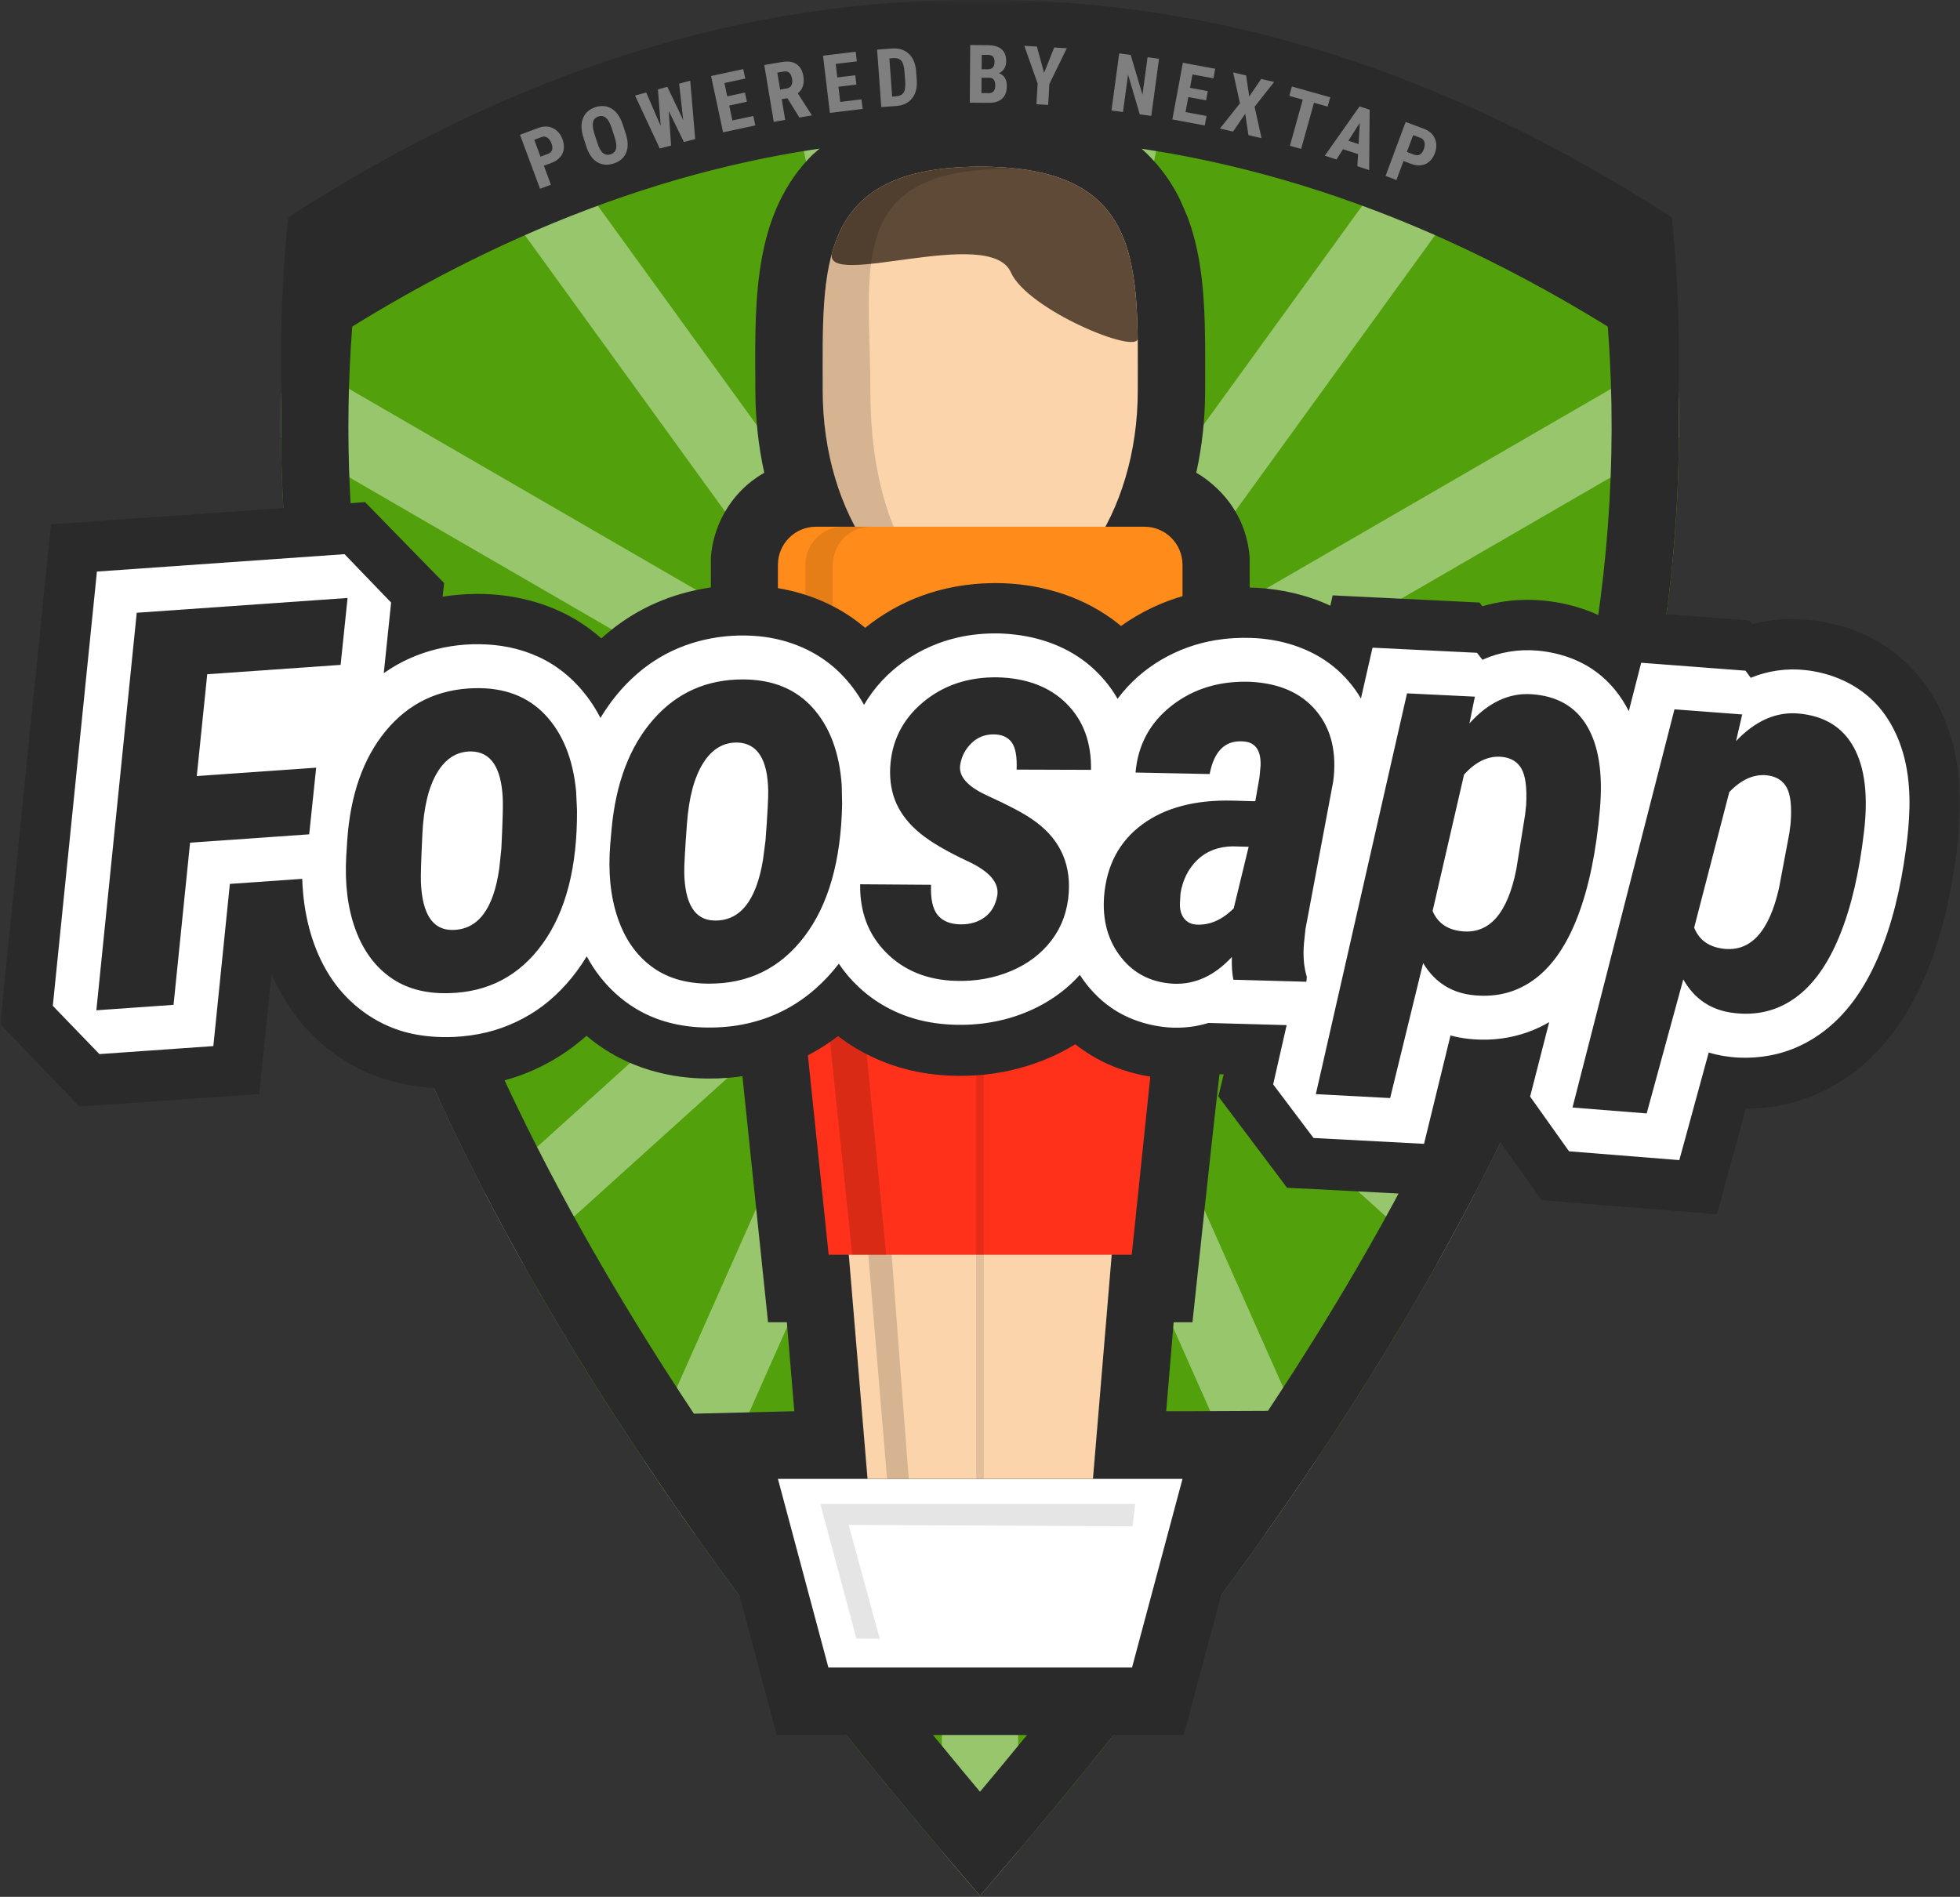 <?xml version="1.0" encoding="UTF-8"?>
<svg width="343px" height="332px" viewBox="0 0 343 332" version="1.1" xmlns="http://www.w3.org/2000/svg" xmlns:xlink="http://www.w3.org/1999/xlink">
    <rect x="0" y="0" width="343" height="332" fill="#333333" stroke="none"/>
    <!-- Generator: sketchtool 58 (101010) - https://sketch.com -->
    <title>0196D5C8-E3B4-4590-97C7-C80215E6C9BB</title>
    <desc>Created with sketchtool.</desc>
    <defs>
        <rect id="path-1" x="0" y="0" width="343" height="332"></rect>
        <path d="M142.381,0.894 C146.812,1.322 151.237,1.902 155.655,2.635 L135.426,98.114 L196.453,13.849 C200.675,15.475 204.891,17.244 209.101,19.157 L146.222,105.98 L244.321,49.159 C244.606,54.267 244.727,59.349 244.689,64.408 L152.895,117.577 L240.412,108.348 C239.553,112.957 238.571,117.548 237.469,122.12 L154.29,130.892 L227.538,154.767 C226.007,158.943 224.383,163.105 222.67,167.253 L150.165,143.616 L208.943,196.709 C206.844,200.761 204.666,204.802 202.413,208.832 L141.237,153.573 L181.123,243.443 C178.238,247.756 175.276,252.058 172.244,256.349 L129.045,159.01 L129.045,311.768 C126.839,314.377 124.614,316.983 122.37,319.586 C120.128,316.985 117.905,314.381 115.701,311.774 L115.701,159.01 L72.501,256.352 C69.468,252.061 66.506,247.759 63.621,243.446 L103.509,153.573 L42.331,208.833 C40.078,204.803 37.9,200.763 35.801,196.71 L94.579,143.616 L22.073,167.253 C20.36,163.105 18.737,158.943 17.206,154.767 L90.455,130.892 L7.274,122.12 C6.173,117.547 5.19,112.957 4.332,108.348 L91.85,117.577 L0.054,64.407 C0.017,59.348 0.137,54.266 0.422,49.158 L98.523,105.98 L35.643,19.156 C39.853,17.243 44.07,15.474 48.292,13.848 L109.319,98.114 L89.09,2.635 C93.508,1.901 97.933,1.321 102.365,0.894 L122.373,95.324 L142.381,0.894 L142.381,0.894 Z" id="path-3"></path>
    </defs>
    <g id="Page-1" stroke="none" stroke-width="1" fill="none" fill-rule="evenodd">
        <g id="web_logos" transform="translate(-1382, -250)">
            <g id="foosapp" transform="translate(1382, 250)">
                <g id="logo/154x149">
                    <g id="Logo-color">
                        <g id="Clipped">
                            <mask id="mask-2" fill="white">
                                <use xlink:href="#path-1"></use>
                            </mask>
                            <g id="Rectangle-path"></g>
                            <g id="logo" mask="url(#mask-2)">
                                <g transform="translate(-0.985, -1.441)" id="Group">
                                    <g transform="translate(49.671, 0.855)">
                                        <g transform="translate(0.442, 12.811)">
                                            <path d="M122.37,0.006 C163.323,-0.29 203.681,12.331 243.444,38.051 C253.815,139.585 198.56,231.176 122.37,319.586 C46.182,231.176 -9.07,139.585 1.299,38.051 C41.061,12.331 81.422,-0.29 122.37,0.006 Z" id="Shape" fill="#52A00B"></path>
                                            <g id="Clipped">
                                                <mask id="mask-4" fill="white">
                                                    <use xlink:href="#path-3"></use>
                                                </mask>
                                                <use id="Shape" fill-opacity="0.4" fill="#FFFFFF" xlink:href="#path-3"></use>
                                            </g>
                                        </g>
                                        <g transform="translate(0.468, 0.585)" fill="#2A2A2A" fill-rule="nonzero" id="Shape">
                                            <path d="M80.297,279.413 C70.192,265.704 60.587,251.629 51.695,237.093 C44.889,225.968 38.519,214.577 32.721,202.926 C24.919,187.231 18.143,170.957 12.857,154.393 C6.022,132.947 1.644,110.726 0.395,88.334 C0.035,81.819 -0.065,75.287 0.1,68.773 C-0.159,58.629 0.218,48.396 1.273,38.051 C41.036,12.331 81.393,-0.29 122.346,0.006 C163.294,-0.29 203.657,12.331 243.42,38.051 C244.475,48.414 244.852,58.67 244.593,68.832 C244.964,84.06 243.903,99.175 241.505,114.125 C238.647,131.93 233.904,149.445 227.74,166.364 C222.472,180.835 216.126,194.992 209.073,208.636 C201.395,223.485 192.803,237.909 183.588,251.919 C177.489,261.188 171.119,270.28 164.537,279.218 L157.996,303.667 L145.746,303.667 C138.91,312.221 131.916,320.645 124.792,328.962 C123.979,329.914 123.166,330.865 122.346,331.811 C114.368,322.554 106.56,313.196 98.947,303.667 L86.785,303.667 L80.297,279.413 Z M130.578,303.667 L114.115,303.667 C115.841,305.777 117.568,307.876 119.306,309.963 C120.237,311.08 121.162,312.191 122.099,313.309 L122.311,313.563 L122.346,313.604 C122.5,313.415 122.653,313.232 122.812,313.048 C125.416,309.939 128.009,306.812 130.578,303.667 Z M94.434,25.986 C89.13,26.767 83.857,27.772 78.63,29.007 C61.813,32.968 45.396,39.293 29.91,47.279 C24.012,50.324 18.231,53.61 12.581,57.098 L12.486,57.157 C11.043,75.955 11.944,94.954 15.044,113.611 C17.907,130.842 22.592,147.713 28.708,164.177 C36.192,184.322 45.697,203.594 56.574,222.268 C61.553,230.809 66.804,239.186 72.278,247.432 L89.849,247.001 L88.547,231.43 L85.253,231.43 L80.604,186.787 C80.58,186.764 80.557,186.74 80.539,186.722 L80.48,186.657 C80.374,186.551 80.233,186.403 80.197,186.368 L80.091,186.25 C79.967,186.114 79.844,185.978 79.72,185.836 L79.673,185.783 C78.83,184.789 78.082,183.714 77.457,182.567 L77.469,182.59 L77.451,182.561 L77.381,182.425 C75.961,179.759 75.206,176.756 75.2,173.717 L75.2,156.787 L75.248,97.62 C75.248,97.591 75.248,97.555 75.253,97.526 C75.636,92.342 78.27,87.37 82.454,84.166 C82.749,83.941 83.049,83.723 83.356,83.516 L83.391,83.492 C83.78,83.232 84.181,82.984 84.593,82.753 C83.562,78.095 83.055,73.307 83.037,68.572 C83.02,61.626 82.837,54.633 83.762,47.734 C84.063,45.506 84.493,43.271 85.088,41.125 C85.118,41.019 85.147,40.936 85.176,40.824 C85.188,40.771 85.176,40.824 85.176,40.818 C85.182,40.8 85.188,40.788 85.188,40.771 C85.188,40.771 85.265,40.517 85.341,40.268 C85.341,40.268 85.412,40.038 85.483,39.801 L85.518,39.701 C85.512,39.707 85.548,39.606 85.542,39.618 C85.542,39.63 85.577,39.518 85.607,39.423 C85.612,39.399 85.612,39.399 85.618,39.382 C85.63,39.352 85.642,39.322 85.648,39.293 C85.66,39.257 85.677,39.204 85.677,39.204 C85.666,39.246 85.695,39.163 85.701,39.139 C85.724,39.074 85.76,38.974 85.76,38.974 C85.772,38.932 85.789,38.879 85.789,38.885 C85.783,38.897 85.766,38.956 85.795,38.855 C85.801,38.85 85.848,38.708 85.884,38.607 C85.884,38.607 85.954,38.406 86.019,38.235 C86.019,38.229 86.019,38.241 86.019,38.241 C86.037,38.182 86.06,38.128 86.078,38.069 C86.084,38.057 86.09,38.046 86.096,38.034 C86.131,37.933 86.107,37.998 86.107,37.992 C86.196,37.762 86.284,37.531 86.379,37.301 C86.396,37.253 86.39,37.259 86.39,37.271 L86.384,37.277 C86.379,37.301 86.384,37.283 86.39,37.271 C86.402,37.236 86.414,37.2 86.432,37.165 C86.432,37.165 86.432,37.165 86.432,37.165 L86.426,37.183 C86.426,37.183 86.432,37.171 86.432,37.165 C86.526,36.934 86.614,36.721 86.703,36.503 L86.714,36.485 C86.626,36.692 86.567,36.84 86.614,36.727 C86.65,36.645 86.679,36.562 86.714,36.485 C86.72,36.479 86.703,36.509 86.714,36.485 C86.726,36.467 86.732,36.45 86.738,36.432 C86.809,36.278 86.873,36.118 86.944,35.971 L86.95,35.953 L86.897,36.065 C86.897,36.065 86.968,35.912 87.021,35.793 C87.05,35.734 87.056,35.722 87.068,35.699 C87.086,35.657 87.103,35.616 87.121,35.575 C87.162,35.492 87.162,35.492 87.174,35.462 L87.368,35.043 L87.386,35.013 C87.333,35.131 87.274,35.25 87.221,35.368 C87.209,35.391 87.286,35.226 87.339,35.125 C87.404,34.989 87.38,35.037 87.38,35.037 C87.433,34.93 87.486,34.824 87.539,34.717 C87.557,34.676 87.581,34.635 87.598,34.593 C87.628,34.546 87.645,34.505 87.634,34.528 C87.634,34.528 87.751,34.31 87.84,34.138 C87.84,34.132 87.84,34.138 87.84,34.138 C87.846,34.12 87.852,34.109 87.863,34.091 C88.034,33.772 88.211,33.452 88.394,33.139 L88.406,33.115 L88.252,33.376 L88.264,33.358 C88.341,33.228 88.417,33.092 88.494,32.962 C88.535,32.891 88.582,32.814 88.582,32.814 C88.6,32.779 88.624,32.743 88.641,32.714 C88.647,32.708 88.647,32.702 88.653,32.696 L88.677,32.66 C88.677,32.649 88.682,32.637 88.682,32.649 L88.677,32.66 L88.671,32.66 C88.765,32.507 88.859,32.353 88.954,32.205 C88.954,32.205 89.148,31.892 89.319,31.632 C89.319,31.632 88.93,32.217 88.93,32.217 C89.066,32.022 89.195,31.827 89.325,31.626 C89.325,31.626 89.295,31.673 89.348,31.596 C89.419,31.484 89.49,31.378 89.56,31.271 C89.566,31.265 89.519,31.33 89.59,31.236 L89.56,31.271 C89.596,31.224 89.637,31.165 89.667,31.117 C89.714,31.052 89.784,30.952 89.784,30.952 C89.82,30.899 89.832,30.881 89.832,30.881 C89.849,30.863 89.861,30.84 89.879,30.822 C89.885,30.816 90.008,30.633 90.12,30.485 C90.15,30.438 90.185,30.396 90.22,30.349 C90.22,30.349 90.15,30.444 90.238,30.325 L90.22,30.349 L90.25,30.302 L90.763,29.616 L90.786,29.586 C90.633,29.793 90.48,30 90.327,30.201 C90.303,30.237 90.48,30 90.58,29.87 C90.586,29.87 90.668,29.758 90.615,29.829 C90.609,29.835 90.662,29.764 90.662,29.77 C90.645,29.787 90.704,29.711 90.704,29.711 C90.721,29.693 90.733,29.675 90.751,29.657 L90.792,29.604 C90.816,29.569 90.816,29.569 90.845,29.533 L91.016,29.326 C91.087,29.238 91.181,29.119 91.287,28.995 C91.287,28.995 91.47,28.777 91.47,28.777 L91.493,28.753 L91.481,28.765 L91.505,28.741 L91.493,28.753 C91.523,28.717 91.552,28.688 91.576,28.652 C91.582,28.647 91.57,28.664 91.57,28.658 C91.635,28.581 91.699,28.511 91.699,28.511 C91.699,28.511 91.817,28.375 91.817,28.375 L91.711,28.499 L91.747,28.457 L91.747,28.457 L91.77,28.428 L91.788,28.41 L91.794,28.404 C91.794,28.404 91.8,28.398 91.8,28.398 L91.794,28.404 L91.788,28.41 L91.788,28.416 L91.77,28.428 L91.764,28.434 L91.747,28.457 L91.723,28.481 L91.788,28.416 L91.788,28.416 L91.788,28.416 L91.788,28.416 L91.764,28.44 L91.788,28.41 L91.794,28.404 L91.788,28.41 L91.788,28.41 C91.788,28.41 91.788,28.41 91.788,28.41 L91.8,28.398 L91.8,28.398 L91.823,28.369 C91.823,28.369 91.8,28.398 91.8,28.398 L91.823,28.375 C91.835,28.363 91.841,28.351 91.853,28.339 L91.841,28.351 L91.823,28.375 L91.8,28.398 L91.806,28.392 L91.841,28.351 C91.912,28.274 91.976,28.203 92.041,28.126 C92.041,28.126 92.177,27.984 92.177,27.984 C92.177,27.984 92.265,27.884 92.265,27.884 L92.242,27.908 C92.265,27.884 92.289,27.86 92.289,27.86 L92.336,27.813 C92.389,27.754 92.377,27.772 92.407,27.736 C92.436,27.707 92.46,27.677 92.489,27.647 C92.566,27.565 92.513,27.624 92.519,27.618 C92.577,27.559 92.636,27.5 92.689,27.441 L92.725,27.405 L94.434,25.986 Z M150.625,26.04 C150.866,26.252 150.966,26.341 151.037,26.412 C151.367,26.725 151.397,26.755 151.426,26.779 C151.703,27.05 151.809,27.151 151.809,27.151 L151.408,26.749 C151.644,26.985 151.868,27.21 152.086,27.435 C152.357,27.718 152.493,27.866 152.481,27.848 C152.664,28.044 152.758,28.15 152.858,28.262 C153.09,28.522 153.217,28.666 153.241,28.694 C153.547,29.054 153.6,29.119 153.648,29.179 C154.078,29.711 154.178,29.841 154.272,29.965 C154.361,30.077 154.526,30.302 154.614,30.414 C154.92,30.84 154.991,30.94 154.991,30.94 C155.28,31.366 155.368,31.49 155.368,31.49 C155.521,31.703 155.751,32.081 155.987,32.459 C156.113,32.668 156.227,32.857 156.329,33.027 C156.623,33.553 156.623,33.553 156.647,33.588 C156.953,34.156 156.93,34.115 156.936,34.12 C157.142,34.516 157.213,34.652 157.271,34.777 C157.484,35.202 158.644,37.921 158.644,37.921 C158.874,38.536 158.892,38.601 158.874,38.536 C159.016,38.956 159.104,39.204 159.151,39.352 C159.346,39.961 159.375,40.05 159.405,40.144 C159.57,40.682 159.593,40.783 159.593,40.783 C159.764,41.391 159.746,41.326 159.77,41.421 C159.911,41.941 159.929,42.012 159.947,42.083 C160.07,42.586 160.112,42.751 160.147,42.917 C160.212,43.206 160.294,43.555 160.294,43.555 C160.412,44.128 160.477,44.436 160.518,44.643 C160.642,45.328 160.636,45.305 160.66,45.423 C160.754,45.967 160.772,46.079 160.772,46.079 C160.854,46.588 160.878,46.753 160.895,46.871 C160.943,47.19 160.99,47.51 161.031,47.829 C161.102,48.385 161.131,48.627 161.161,48.869 C161.214,49.36 161.225,49.449 161.231,49.537 C161.237,49.585 161.278,49.939 161.302,50.211 C161.314,50.312 161.349,50.72 161.379,51.057 C161.426,51.665 161.432,51.742 161.438,51.819 C161.561,53.451 161.626,54.905 161.673,56.359 C161.691,57.027 161.697,57.181 161.691,57.11 C161.785,60.999 161.75,64.771 161.744,68.572 C161.726,73.366 161.214,78.113 160.194,82.741 C160.607,82.99 160.842,83.138 161.078,83.285 C164.749,85.75 78.27,87.37 82.454,84.166 C82.749,83.941 83.049,83.723 83.356,83.516 C83.78,83.232 84.181,82.984 84.593,82.753 C83.562,78.095 83.055,73.307 83.037,68.572 C83.02,61.626 82.837,54.633 83.762,47.734 C84.063,45.506 84.493,43.271 85.088,41.125 C85.188,40.771 85.265,40.517 85.341,40.268 C85.512,39.707 85.548,39.606 85.542,39.618 C85.724,39.074 85.76,38.974 85.76,38.974 C85.884,38.607 85.954,38.406 86.019,38.235 C86.196,37.762 86.284,37.531 86.379,37.301 C86.52,36.94 86.614,36.727 86.703,36.503 C86.897,36.065 86.968,35.912 87.021,35.793 C87.115,35.592 87.231,35.342 87.368,35.043 C87.634,34.528 87.751,34.31 87.84,34.138 C88.034,33.772 88.211,33.452 88.394,33.139 C88.765,32.507 88.859,32.353 88.954,32.205 C88.954,32.205 89.148,31.892 89.319,31.632 C89.319,31.632 88.93,32.217 88.93,32.217 C89.066,32.022 89.195,31.827 89.325,31.626 C89.619,31.188 89.708,31.058 89.708,31.064 C89.885,30.816 90.008,30.633 90.12,30.485 C90.187,30.394 90.401,30.105 90.763,29.616 C90.633,29.793 90.48,30 90.327,30.201 C90.645,29.787 90.704,29.711 90.704,29.711 C91.087,29.238 91.181,29.119 91.287,28.995 C91.635,28.581 91.699,28.511 91.699,28.511 C92.041,28.126 92.177,27.984 92.177,27.984 C92.577,27.559 92.636,27.5 92.689,27.441 C92.978,27.151 93.019,27.104 93.067,27.062 C93.249,26.879 97.592,23.111 97.698,23.111 C101.027,23.025 150.495,25.921 150.495,25.921 C150.831,26.217 150.949,26.329 151.037,26.412 C151.367,26.719 151.397,26.749 151.426,26.779 C151.703,27.05 151.809,27.151 151.809,27.151 L151.408,26.749 C151.644,26.985 151.868,27.21 152.086,27.435 C152.357,27.718 152.493,27.866 152.481,27.848 C152.664,28.044 152.758,28.15 152.858,28.262 C153.212,28.664 153.229,28.676 153.241,28.694 C153.547,29.054 153.6,29.119 153.648,29.179 C154.066,29.699 154.172,29.835 154.272,29.965 C154.361,30.077 154.526,30.302 154.614,30.414 C154.92,30.84 154.991,30.94 154.991,30.94 C155.28,31.366 155.368,31.49 155.368,31.49 C155.521,31.703 155.751,32.081 155.987,32.459 C156.113,32.668 156.227,32.857 156.329,33.027 C156.623,33.553 156.623,33.553 156.647,33.588 C156.953,34.156 156.93,34.115 156.936,34.12 C157.142,34.516 157.213,34.652 157.271,34.777 C157.484,35.202 158.644,37.921 158.644,37.921 C158.874,38.536 158.892,38.601 158.874,38.536 C159.016,38.956 159.104,39.204 159.151,39.352 C159.346,39.961 159.375,40.05 159.405,40.144 C159.57,40.682 159.593,40.783 159.593,40.783 C159.764,41.391 159.746,41.326 159.77,41.421 C159.911,41.941 159.929,42.012 159.947,42.083 C160.07,42.591 160.112,42.751 160.147,42.917 C160.224,43.236 160.265,43.425 160.294,43.573 C160.412,44.128 160.477,44.436 160.518,44.643 C160.642,45.328 160.636,45.305 160.66,45.423 C160.754,45.967 160.772,46.079 160.772,46.079 C160.86,46.629 160.884,46.771 160.895,46.871 C160.943,47.19 160.99,47.51 161.031,47.829 C161.108,48.42 161.131,48.645 161.161,48.869 C161.214,49.36 161.225,49.449 161.231,49.537 C161.255,49.721 161.278,49.992 161.302,50.211 C161.314,50.312 161.349,50.72 161.379,51.057 C161.426,51.665 161.432,51.742 161.438,51.819 C161.561,53.451 161.626,54.905 161.673,56.359 C161.691,57.027 161.697,57.181 161.691,57.11 C161.785,60.999 161.75,64.771 161.744,68.572 C161.726,73.366 161.214,78.113 160.194,82.741 C160.501,82.931 160.571,82.972 160.636,83.013 C160.907,83.179 160.984,83.226 161.06,83.273 C164.749,85.75 167.312,89.108 168.609,92.939 C169.115,94.44 169.422,96.012 169.534,97.579 L169.581,156.787 L169.581,173.717 C169.575,177.105 168.644,180.474 166.841,183.406 C166.263,184.317 165.857,184.872 165.427,185.404 C165.256,185.605 165.073,185.824 164.896,186.025 C164.761,186.179 164.619,186.326 164.478,186.474 C164.352,186.608 162.702,201.594 159.528,231.43 L156.234,231.43 L154.932,247.001 L157.796,247.001 L172.739,246.936 C178.16,238.754 183.369,230.425 188.349,221.871 C194.324,211.592 199.88,201.117 204.883,190.506 C214.123,170.892 221.618,150.468 226.509,129.364 C231.57,107.516 233.768,84.958 232.554,62.471 C232.454,60.698 232.342,58.93 232.207,57.157 C223.197,51.589 213.657,46.434 204.052,42.077 C187.535,34.587 170.046,29.09 152.192,26.276 C151.668,26.199 151.149,26.116 150.625,26.04 Z M80.204,186.379 L80.414,186.579 L80.191,186.356 L80.204,186.379 Z M161.673,56.392 L161.673,56.392 L161.673,56.347 L161.673,56.392 Z M161.243,49.682 L161.243,49.638 C161.265,49.705 161.265,49.772 161.265,49.839 L161.243,49.682 Z M161.094,48.322 L161.072,48.143 C161.072,48.123 161.117,48.401 161.094,48.361 L161.094,48.322 Z M160.907,46.969 L160.929,47.036 C160.929,47.014 160.907,46.924 160.907,46.969 Z M160.854,46.61 L160.854,46.588 C160.854,46.588 160.854,46.632 160.854,46.632 L160.854,46.61 Z M160.775,46.077 C160.797,46.151 160.819,46.225 160.864,46.29 C160.819,46.197 160.753,46.022 160.775,46.077 Z M160.794,46.236 C160.794,46.236 160.816,46.303 160.816,46.303 L160.772,46.079 C160.772,46.124 160.794,46.191 160.794,46.236 Z M160.542,44.785 L160.542,44.785 L160.564,44.852 L160.542,44.785 Z M160.328,43.642 L160.306,43.626 C160.328,43.69 160.351,43.77 160.373,43.849 L160.328,43.642 Z M160.241,43.324 L160.241,43.324 C160.308,43.401 160.375,43.478 160.442,43.555 L160.241,43.324 Z M160.051,42.467 L160.029,42.423 C160.029,42.4 160.051,42.49 160.051,42.49 L160.051,42.467 Z M159.964,42.16 C159.987,42.205 159.987,42.227 159.987,42.249 L159.964,42.16 Z M159.552,40.617 C159.641,40.729 159.766,40.859 159.766,40.859 L159.659,40.741 C159.605,40.688 159.516,40.587 159.552,40.617 Z M85.99,38.312 L85.978,38.347 L86.202,37.72 L86.219,37.691 C86.143,37.898 86.066,38.105 85.99,38.312 Z M157.06,34.351 L157.082,34.418 C157.082,34.395 156.993,34.239 157.06,34.351 Z M155.975,32.442 C155.952,32.406 155.94,32.377 155.934,32.371 C155.893,32.312 155.857,32.252 155.798,32.152 C155.787,32.14 155.834,32.211 155.834,32.211 L155.869,32.27 C155.869,32.27 155.798,32.158 155.751,32.081 C155.751,32.081 155.627,31.892 155.627,31.892 C155.745,32.075 155.863,32.258 155.975,32.442 Z M89.667,31.265 L89.667,31.288 C89.711,31.198 89.756,31.131 89.822,31.064 L89.667,31.265 Z M90.057,30.624 C90.057,30.624 89.968,30.758 90.079,30.602 C90.079,30.58 90.079,30.624 90.057,30.624 Z M91.751,28.546 C91.684,28.61 91.561,28.731 91.589,28.699 C91.618,28.667 91.646,28.643 91.675,28.618 L91.808,28.481 C91.789,28.505 91.77,28.521 91.751,28.546 Z M91.838,28.409 L91.816,28.431 L91.794,28.453 C91.794,28.453 91.794,28.453 91.794,28.453 L91.816,28.431 L91.861,28.386 L91.838,28.409 Z M92.225,28.083 C92.225,28.083 92.136,28.172 92.136,28.172 C92.447,27.815 92.269,28.038 92.225,28.083 Z M152.557,27.931 C152.557,27.931 152.691,28.065 152.557,27.931 C152.557,27.931 152.557,27.931 152.557,27.931 Z M92.725,27.405 C92.725,27.405 93.226,26.909 93.22,26.909 L93.208,26.92 C93.167,26.962 93.125,26.997 93.067,27.062 L93.149,26.979 C93.149,26.979 93.043,27.08 93.043,27.08 L93.067,27.062 C93.019,27.104 92.978,27.151 92.931,27.192 C92.931,27.192 92.831,27.299 92.831,27.299 C92.831,27.299 92.902,27.222 92.902,27.222 C92.902,27.222 92.849,27.275 92.795,27.328 L92.819,27.311 L92.772,27.358 L92.725,27.405 Z M93.208,26.928 L93.23,26.928 C93.23,26.905 93.208,26.928 93.208,26.928 Z M150.853,26.262 L150.831,26.217 L150.853,26.262 L150.853,26.262 Z"></path>
                                        </g>
                                        <g id="Powerd_by_Nextap" transform="translate(42.304, 8.446)" fill="#FFFFFF" fill-opacity="0.4" fill-rule="nonzero">
                                            <path d="M4.187,21.151 L5.421,24.473 L3.518,25.182 L0.011,15.73 L3.22,14.53 C4.152,14.187 5.003,14.199 5.772,14.572 C6.542,14.944 7.099,15.594 7.442,16.516 C7.786,17.444 7.783,18.278 7.435,19.023 C7.086,19.762 6.426,20.311 5.456,20.678 L4.187,21.151 Z M154.622,20.323 L153.384,23.645 L151.483,22.93 L155.001,13.484 L158.209,14.684 C159.141,15.039 159.776,15.606 160.114,16.392 C160.452,17.178 160.449,18.036 160.104,18.964 C159.759,19.886 159.213,20.518 158.466,20.849 C157.719,21.18 156.86,21.163 155.889,20.796 L154.622,20.323 Z M146.672,19.111 L144.037,18.254 L142.891,20.057 L140.848,19.389 L146.932,10.765 L148.7,11.338 L148.614,21.913 L146.551,21.24 L146.672,19.111 Z M18.527,15.576 C18.942,16.865 18.96,17.965 18.583,18.875 C18.206,19.779 17.478,20.412 16.401,20.761 C15.328,21.11 14.371,21.027 13.53,20.524 C12.69,20.016 12.06,19.129 11.642,17.864 L11.113,16.221 C10.688,14.903 10.661,13.773 11.031,12.839 C11.402,11.9 12.128,11.255 13.21,10.901 C14.275,10.558 15.23,10.652 16.078,11.178 C16.926,11.705 17.566,12.627 17.998,13.939 L18.527,15.576 Z M3.597,19.561 L4.904,19.07 C5.267,18.934 5.503,18.709 5.613,18.402 C5.723,18.089 5.694,17.705 5.525,17.249 C5.35,16.776 5.109,16.44 4.803,16.239 C4.497,16.032 4.172,15.99 3.83,16.114 L2.503,16.611 L3.597,19.561 Z M155.213,18.733 L156.52,19.224 C156.883,19.36 157.207,19.342 157.494,19.182 C157.781,19.017 158.009,18.709 158.178,18.254 C158.354,17.781 158.392,17.368 158.293,17.013 C158.195,16.658 157.976,16.416 157.637,16.286 L156.31,15.789 L155.213,18.733 Z M16.07,14.601 C15.791,13.732 15.461,13.129 15.08,12.786 C14.698,12.443 14.249,12.355 13.733,12.526 C13.22,12.692 12.906,13.017 12.792,13.502 C12.678,13.992 12.75,14.648 13.009,15.482 L13.559,17.19 C13.83,18.03 14.154,18.609 14.532,18.922 C14.909,19.242 15.359,19.312 15.88,19.147 C16.384,18.981 16.696,18.668 16.816,18.195 C16.936,17.728 16.866,17.084 16.607,16.268 L16.07,14.601 Z M141.349,10.794 L138.955,10.126 L136.709,18.207 L134.747,17.657 L136.992,9.576 L134.638,8.92 L135.092,7.283 L141.804,9.163 L141.349,10.794 Z M28.572,13.159 L27.86,6.786 L29.801,6.266 L30.671,16.475 L28.702,17.001 L26.038,11.569 L26.448,17.61 L24.473,18.136 L20.141,8.861 L22.096,8.335 L24.64,14.205 L24.151,7.785 L25.799,7.342 L28.572,13.159 Z M144.978,16.776 L146.766,17.356 L146.975,13.649 L144.978,16.776 Z M127.624,9.027 L129.72,5.959 L131.987,6.485 L128.563,10.824 L129.776,16.321 L127.482,15.789 L126.929,12.041 L124.798,15.169 L122.503,14.637 L126,10.227 L124.815,4.818 L127.083,5.344 L127.624,9.027 Z M39.716,9.949 L36.623,10.611 L37.181,13.224 L40.84,12.443 L41.193,14.093 L35.548,15.305 L33.445,5.444 L39.076,4.233 L39.43,5.894 L35.784,6.674 L36.281,9.009 L39.373,8.341 L39.716,9.949 Z M120.072,9.701 L116.962,9.121 L116.475,11.752 L120.155,12.438 L119.847,14.099 L114.171,13.04 L116.01,3.121 L121.672,4.179 L121.362,5.846 L117.696,5.167 L117.262,7.507 L120.371,8.087 L120.072,9.701 Z M46.807,9.328 L45.812,9.494 L46.419,13.129 L44.417,13.466 L42.756,3.517 L45.95,2.979 C46.954,2.814 47.772,2.944 48.407,3.375 C49.041,3.801 49.438,4.499 49.599,5.456 C49.819,6.78 49.494,7.785 48.625,8.471 L51.041,12.254 L51.057,12.349 L48.904,12.709 L46.807,9.328 Z M110.482,12.426 L108.471,12.154 L106.418,5.196 L105.529,11.752 L103.518,11.474 L104.872,1.484 L106.884,1.756 L108.943,8.719 L109.833,2.158 L111.838,2.43 L110.482,12.426 Z M58.876,6.946 L55.736,7.324 L56.054,9.978 L59.77,9.529 L59.972,11.208 L54.241,11.9 L53.038,1.886 L58.756,1.194 L58.958,2.879 L55.256,3.328 L55.54,5.693 L58.68,5.314 L58.876,6.946 Z M63.234,10.883 L62.504,0.822 L65.155,0.627 C66.326,0.544 67.287,0.845 68.036,1.543 C68.786,2.24 69.215,3.234 69.323,4.534 L69.442,6.166 C69.538,7.484 69.265,8.548 68.624,9.352 C67.983,10.156 67.052,10.605 65.831,10.694 L63.234,10.883 Z M91.728,4.895 L93.494,0.455 L95.7,0.585 L92.648,6.845 L92.441,10.499 L90.387,10.38 L90.593,6.733 L88.261,0.16 L90.467,0.284 L91.728,4.895 Z M78.72,10.108 L78.797,0.024 L81.904,0.047 C82.953,0.053 83.749,0.296 84.291,0.768 C84.833,1.241 85.1,1.933 85.093,2.837 C85.09,3.346 84.974,3.789 84.745,4.156 C84.517,4.522 84.207,4.794 83.814,4.96 C84.264,5.096 84.61,5.356 84.851,5.746 C85.092,6.142 85.21,6.621 85.205,7.194 C85.198,8.175 84.924,8.908 84.384,9.405 C83.844,9.902 83.066,10.144 82.048,10.138 L78.72,10.108 Z M64.652,2.365 L65.137,9.05 L65.743,9.003 C66.418,8.956 66.88,8.743 67.129,8.365 C67.379,7.986 67.479,7.36 67.429,6.485 L67.302,4.735 C67.234,3.795 67.056,3.151 66.767,2.802 C66.478,2.447 66.019,2.288 65.389,2.311 L64.652,2.365 Z M80.783,5.74 L80.763,8.436 L82.061,8.447 C82.425,8.447 82.702,8.335 82.892,8.11 C83.083,7.886 83.179,7.567 83.182,7.153 C83.189,6.248 82.866,5.781 82.213,5.752 L80.783,5.74 Z M45.533,7.821 L46.67,7.632 C47.07,7.561 47.347,7.377 47.503,7.076 C47.658,6.78 47.698,6.408 47.624,5.959 C47.457,4.96 46.986,4.528 46.209,4.658 L45.038,4.853 L45.533,7.821 Z M80.795,4.256 L81.851,4.268 C82.647,4.274 83.049,3.86 83.055,3.033 C83.059,2.577 82.969,2.252 82.786,2.051 C82.604,1.85 82.305,1.75 81.891,1.744 L80.814,1.738 L80.795,4.256 Z" id="Shape"></path>
                                        </g>
                                        <g id="Player" transform="translate(85.896, 27.398)">
                                            <g id="Group" transform="translate(36.956, 248.537) scale(-1, 1) rotate(-180) translate(-36.956, -248.537) translate(1.553, 232.027)" fill="#FFFFFF">
                                                <polygon id="Shape" points="70.805 33.02 0 33.02 8.834 0 61.971 0"></polygon>
                                            </g>
                                            <g id="Group" transform="translate(36.589, 248.366) scale(-1, 1) rotate(-180) translate(-36.589, -248.366) translate(8.984, 236.423)" fill="#000000" fill-opacity="0.102">
                                                <polygon id="Shape" points="6.305 0.33 10.397 0.285 4.939 20.22 54.625 19.974 55.076 23.887 0 23.887"></polygon>
                                            </g>
                                            <g id="Legs" transform="translate(36.962, 192.805) scale(-1, 1) rotate(-180) translate(-36.962, -192.805) translate(10.678, 153.586)" fill="#FCD4AC">
                                                <polygon id="Shape" points="52.567 78.438 0 78.438 6.558 0 46.008 0"></polygon>
                                            </g>
                                            <g id="Peg-Shadow" transform="translate(19.415, 192.805) scale(-1, 1) rotate(-180) translate(-19.415, -192.805) translate(14.095, 153.586)" fill="#000000" fill-opacity="0.149">
                                                <polygon id="Shape" points="4.365 78.438 0 78.438 6.558 0 10.357 0"></polygon>
                                            </g>
                                            <g id="Pants" transform="translate(36.953, 173.194) scale(-1, 1) rotate(-180) translate(-36.953, -173.194) translate(6.347, 153.584)" fill="#FF311A">
                                                <polygon id="Shape" points="61.213 39.219 0 39.219 4.088 0 57.125 0"></polygon>
                                            </g>
                                            <g id="Shadow_pants" transform="translate(15.573, 173.194) scale(-1, 1) rotate(-180) translate(-15.573, -173.194) translate(10.472, 153.584)" fill="#000000" fill-opacity="0.149">
                                                <polygon id="Shape" points="10.027 0 6.216 39.219 0 39.219 4.088 0"></polygon>
                                            </g>
                                            <g id="Middle_leg_shadow" transform="translate(36.249, 153.304)" fill="#000000" fill-opacity="0.102">
                                                <polygon id="Rectangle-path" points="0 0.273 1.34 0.273 1.34 78.711 0 78.711"></polygon>
                                            </g>
                                            <g id="Head" transform="translate(9.009, 2.361)" fill="#FCD4AC">
                                                <path d="M27.951,0 C56.866,0 55.519,17.575 55.519,39.219 C55.519,60.863 43.164,78.438 27.951,78.438 C12.737,78.438 0.383,60.863 0.383,39.219 C0.383,17.575 -0.961,0 27.951,0 Z" id="Shape"></path>
                                            </g>
                                            <g id="Hair" transform="translate(10.922, 2.361)" fill="#5E4A36">
                                                <path d="M26.037,0 C50.735,0 53.356,12.823 53.594,30.054 C53.636,32.995 34.308,25.065 31.395,18.486 C27.706,10.151 -1.768,21.7 0.119,15.035 C2.71,5.885 9.308,0 26.037,0 Z" id="Shape"></path>
                                            </g>
                                            <g id="Head-shaddow" transform="translate(9.212, 2.026)" fill="#000000" fill-opacity="0.149">
                                                <path d="M28.732,78.742 C28.406,78.757 28.077,78.768 27.748,78.768 C12.531,78.768 0.18,61.195 0.18,39.547 C0.18,17.9 -1.167,0.33 27.748,0.33 C30.35,0.33 32.704,0.472 34.84,0.745 C34.155,0.722 33.447,0.714 32.723,0.714 C3.808,0.714 8.531,18.199 8.531,39.847 C8.531,59.563 15.405,75.989 28.732,78.742 Z" id="Shape"></path>
                                            </g>
                                            <g id="Chest" transform="translate(1.553, 65.377)" fill="#FF8C1A">
                                                <path d="M70.805,6.682 C70.805,2.991 67.821,0 64.146,0 L6.659,0 C2.984,0 0,2.991 0,6.682 L0,81.517 C0,85.207 2.984,88.199 6.659,88.199 L64.146,88.199 C67.821,88.199 70.805,85.207 70.805,81.517 L70.805,6.682 Z" id="Shape"></path>
                                            </g>
                                            <g id="Shadow_chest" transform="translate(6.353, 65.379)" fill="#000000" fill-opacity="0.102">
                                                <path d="M6.659,0 L64.146,0 C64.146,0 11.455,0 11.455,0 C7.781,0 4.796,2.995 4.796,6.681 L4.796,81.518 C4.796,85.204 7.781,88.198 11.455,88.198 L6.659,88.198 C2.985,88.198 0,85.204 0,81.518 L0,6.681 C0,2.995 2.985,0 6.659,0 Z" id="Shape"></path>
                                            </g>
                                        </g>
                                    </g>
                                    <g transform="translate(0.83, 88.553)">
                                        <g transform="translate(0.114, 0.748)" fill="#2A2A2A" fill-rule="nonzero" id="Shape">
                                            <path d="M47.557,82.57 L45.413,103.615 L18.056,105.536 L13.916,105.778 L0.039,91.343 L0.491,87.347 L8.964,3.913 L59.715,0.349 L63.916,0.012 L77.761,14.193 L77.498,16.576 C79.382,16.28 81.283,16.12 83.175,16.091 C83.38,16.091 83.584,16.091 83.788,16.091 C89.755,16.114 95.782,17.563 100.936,20.678 C102.477,21.612 103.926,22.682 105.276,23.87 C107.238,22.103 109.379,20.548 111.682,19.242 C117.193,16.132 123.514,14.583 129.898,14.566 C129.961,14.566 130.024,14.566 130.086,14.566 C136.48,14.577 142.908,16.209 148.284,19.673 C149.39,20.388 150.445,21.175 151.448,22.026 C154.411,19.632 157.769,17.728 161.327,16.422 C165.259,14.974 169.448,14.264 173.623,14.199 C173.786,14.199 173.949,14.193 174.113,14.193 C174.179,14.193 174.245,14.193 174.312,14.193 C181.506,14.205 188.795,16.233 194.635,20.471 C195.175,20.861 195.701,21.275 196.214,21.701 C199.654,19.253 203.536,17.409 207.606,16.304 C210.978,15.381 214.478,14.962 217.966,14.968 C218.538,14.968 219.112,14.979 219.682,15.003 C219.736,15.003 219.912,15.015 219.991,15.021 C224.428,15.275 228.833,16.28 232.849,18.154 L233.261,16.345 C241.823,16.765 250.384,17.178 258.946,17.598 L259.452,18.254 C260.063,18.071 260.683,17.911 261.307,17.776 L261.349,17.764 C263.268,17.35 265.21,17.131 267.173,17.125 L267.218,17.125 C271.719,17.125 276.2,18.083 280.222,20.01 L280.532,18.798 C289.079,19.448 297.626,20.093 306.174,20.743 L306.663,21.411 C307.149,21.281 307.638,21.169 308.129,21.068 C308.129,21.068 308.395,21.009 308.595,20.974 C311.097,20.501 313.638,20.371 316.176,20.595 C316.176,20.595 316.374,20.613 316.52,20.625 C321.225,21.08 325.891,22.576 329.862,25.171 C333.316,27.435 336.223,30.497 338.357,34.061 C340.541,37.715 341.905,41.835 342.556,46.05 C343.357,51.228 343.067,56.531 342.382,61.691 C341.377,69.27 339.686,76.765 336.61,83.735 C333.889,89.9 329.953,95.617 324.639,99.695 C323.086,100.889 321.425,101.942 319.681,102.828 L319.603,102.87 C319.244,103.047 318.884,103.224 318.52,103.39 L318.438,103.425 C317.162,104.005 315.847,104.501 314.504,104.897 L314.419,104.921 C312.081,105.607 309.691,106.015 307.25,106.139 C306.687,106.168 306.124,106.18 305.563,106.18 L300.514,124.671 L273.919,122.543 L269.82,122.17 L259.491,107.711 L256.089,121.638 L229.447,120.232 L225.288,120.042 L213.256,104.046 L214.187,100.186 L212.585,100.145 L212.529,100.156 L212.441,100.18 C211.966,100.292 211.486,100.393 211.009,100.482 L210.922,100.493 C209.09,100.819 207.239,100.966 205.422,100.937 C205.128,100.931 205.092,100.931 204.987,100.925 C202.552,100.836 200.118,100.458 197.768,99.784 C196.422,99.4 195.103,98.921 193.827,98.342 C193.731,98.294 193.72,98.288 193.613,98.241 C191.713,97.36 189.894,96.231 188.212,94.919 C187.41,95.41 186.59,95.877 185.753,96.302 C184.188,97.1 182.574,97.774 180.915,98.342 C180.915,98.342 180.794,98.383 180.794,98.383 C180.678,98.424 180.55,98.466 180.55,98.466 C180.268,98.56 179.985,98.649 179.701,98.738 C179.701,98.738 179.602,98.767 179.602,98.767 C178.877,98.986 178.143,99.187 177.411,99.358 C177.411,99.358 177.012,99.453 176.695,99.524 C176.548,99.559 176.401,99.589 176.254,99.619 C176.254,99.619 175.939,99.684 175.939,99.684 C175.157,99.837 174.37,99.967 173.581,100.074 L173.518,100.086 C173.184,100.127 172.849,100.168 172.514,100.204 L172.258,100.233 C171.953,100.263 171.646,100.292 171.341,100.316 C171.341,100.316 171.025,100.34 170.742,100.357 C170.33,100.381 169.917,100.405 169.504,100.417 C169.504,100.417 168.863,100.434 168.308,100.44 C165.716,100.452 163.11,100.227 160.582,99.731 C155.564,98.744 150.773,96.61 146.694,93.483 C145.614,94.31 144.488,95.079 143.321,95.782 C143.321,95.782 142.979,95.983 142.979,95.983 C142.52,96.249 142.058,96.509 141.59,96.757 C141.59,96.757 141.237,96.941 141.237,96.941 C140.64,97.242 140.036,97.532 139.421,97.804 C139.421,97.804 139.322,97.845 139.322,97.845 C138.916,98.022 138.508,98.194 138.098,98.359 L138.059,98.371 C137.929,98.424 137.799,98.472 137.668,98.525 C137.668,98.525 137.364,98.637 137.088,98.738 C136.612,98.909 136.131,99.069 135.648,99.222 L135.608,99.234 C135.475,99.276 135.341,99.317 135.208,99.353 C135.208,99.353 134.897,99.447 134.618,99.524 C133.701,99.784 132.773,100.003 131.83,100.186 L131.79,100.198 C131.163,100.316 130.533,100.422 129.901,100.517 L129.516,100.57 C128.851,100.653 128.185,100.73 127.518,100.783 L127.454,100.789 C126.875,100.83 126.294,100.866 125.714,100.889 C125.714,100.889 125.524,100.895 125.37,100.895 C124.872,100.913 124.375,100.913 123.876,100.913 L123.808,100.913 C122.328,100.901 120.849,100.813 119.38,100.623 L119.312,100.618 C115.548,100.133 111.813,99.033 108.439,97.289 C106.379,96.225 104.45,94.931 102.673,93.429 C102.377,93.689 102.077,93.95 101.771,94.204 L101.736,94.233 C101.437,94.482 101.134,94.73 100.826,94.966 C100.826,94.966 100.602,95.144 100.389,95.303 L100.353,95.333 C97.539,97.455 94.405,99.152 91.159,100.334 C91.04,100.375 90.909,100.422 90.909,100.422 C90.751,100.482 90.535,100.553 90.535,100.553 C89.902,100.771 89.263,100.972 88.618,101.155 L88.515,101.185 C88.246,101.256 87.977,101.327 87.706,101.398 C87.706,101.398 87.324,101.492 87.324,101.492 C86.998,101.569 86.671,101.646 86.343,101.717 L86.279,101.735 C85.922,101.806 85.564,101.877 85.206,101.942 C85.206,101.942 84.984,101.983 84.756,102.024 C84.756,102.024 84.526,102.06 84.347,102.089 C84.011,102.143 83.673,102.196 83.334,102.237 L83.294,102.243 C83.158,102.261 83.021,102.279 82.884,102.296 C82.884,102.296 82.693,102.32 82.538,102.338 C82.208,102.373 81.878,102.409 81.548,102.432 C81.548,102.432 81.318,102.456 81.138,102.468 C80.098,102.545 79.059,102.586 78.01,102.586 L77.922,102.592 C75.787,102.586 73.644,102.415 71.522,102.036 C68.132,101.433 64.845,100.316 61.808,98.643 C60.339,97.839 58.938,96.911 57.626,95.877 L57.583,95.847 C57.386,95.693 57.19,95.534 56.997,95.374 L56.938,95.327 C56.832,95.238 56.726,95.15 56.621,95.055 L56.565,95.008 C56.46,94.919 56.355,94.83 56.251,94.736 L56.194,94.688 C56.03,94.541 55.866,94.393 55.705,94.245 L55.65,94.198 C54.393,93.027 53.231,91.768 52.175,90.426 L52.126,90.361 C50.267,87.973 48.751,85.348 47.557,82.57 Z"></path>
                                        </g>
                                        <g transform="translate(9.365, 9.852)" fill="#FFFFFF" fill-rule="nonzero" id="Shape">
                                            <path d="M59.235,8.495 L57.949,20.861 C63.576,16.853 70.599,15.275 77.266,15.931 C80.835,16.28 84.343,17.379 87.385,19.271 C90.938,21.488 93.792,24.751 95.756,28.475 C95.806,28.57 95.872,28.694 95.872,28.694 C98.264,24.704 101.457,21.198 105.345,18.674 C110.679,15.198 117.252,13.791 123.63,14.4 C128.824,14.903 133.855,16.983 137.654,20.684 C139.376,22.363 140.82,24.29 141.996,26.406 C145.552,20.282 151.824,16.043 158.626,14.566 C160.857,14.075 163.147,13.868 165.44,13.904 C165.481,13.904 165.523,13.904 165.564,13.904 C165.588,13.904 165.721,13.909 165.762,13.909 C165.965,13.915 166.169,13.921 166.372,13.933 C171.646,14.199 176.881,15.801 181.026,19.123 C183.176,20.844 185.006,22.972 186.367,25.348 C186.367,25.348 186.409,25.295 186.409,25.295 L186.456,25.23 C190.547,19.756 196.844,16.162 203.578,15.068 C205.611,14.737 207.675,14.619 209.735,14.69 C214.9,14.855 220.129,16.428 224.184,19.732 C226.084,21.281 227.708,23.179 228.956,25.289 L230.979,16.398 L249.265,17.291 L250.212,18.514 C253.182,17.178 256.497,16.629 259.791,16.907 C263.504,17.226 267.165,18.432 270.147,20.643 C272.547,22.422 274.463,24.798 275.829,27.512 L277.999,19.035 L296.255,20.424 L297.169,21.671 C300.156,20.43 303.464,19.963 306.711,20.317 C311.437,20.832 316.033,22.853 319.275,26.418 C321.943,29.356 323.593,33.145 324.364,37.07 C325.315,41.912 324.977,46.93 324.31,51.807 C323.424,58.274 322.001,64.706 319.396,70.712 C317.134,75.92 313.977,80.773 309.103,84.16 C308.379,84.663 307.629,85.124 306.848,85.538 L306.791,85.573 C306.399,85.78 306.001,85.975 305.598,86.158 L305.539,86.188 C305.258,86.312 304.974,86.436 304.689,86.554 L304.628,86.578 C303.376,87.075 302.077,87.465 300.758,87.725 C300.692,87.737 300.682,87.737 300.612,87.754 C297.018,88.44 293.276,88.286 289.813,87.258 L284.671,106.086 L265.37,104.543 L258.56,94.966 L261.898,81.932 C261.365,82.245 260.815,82.541 260.257,82.812 L260.199,82.836 C257.441,84.154 254.4,84.876 251.377,84.988 C251.377,84.988 251.107,84.994 250.904,85 C248.772,85.035 246.679,84.822 244.627,84.273 L239.995,103.236 L220.66,102.214 L213.593,92.832 L215.953,82.458 L202.28,82.079 C202.28,82.079 202.158,82.115 202.158,82.115 C201.503,82.31 200.842,82.47 200.168,82.594 C200.168,82.594 199.893,82.647 199.686,82.677 C198.573,82.854 197.445,82.925 196.323,82.907 C196.123,82.907 196.111,82.907 196.051,82.901 C196.028,82.901 195.902,82.895 195.859,82.895 C192.018,82.706 188.245,81.5 185.204,79.378 C183.032,77.865 181.184,75.873 179.757,73.662 C176.81,76.978 172.836,79.455 168.571,80.868 C168.571,80.868 168.18,80.998 167.843,81.104 C167.843,81.104 167.353,81.252 166.952,81.358 C166.77,81.406 166.587,81.453 166.405,81.5 C165.022,81.843 163.629,82.091 162.219,82.239 C162.185,82.239 162.152,82.245 162.118,82.245 C161.397,82.316 160.677,82.369 159.958,82.393 C159.958,82.393 159.749,82.399 159.591,82.399 C156.947,82.458 154.289,82.221 151.702,81.571 C147.692,80.56 144.041,78.592 141.036,75.766 C139.738,74.548 138.577,73.189 137.582,71.705 C135.113,74.933 132.022,77.705 128.419,79.638 C127.408,80.182 126.361,80.661 125.29,81.069 L125.243,81.086 C123.26,81.825 121.191,82.334 119.101,82.617 C116.662,82.931 114.163,82.972 111.832,82.73 C109.676,82.511 107.553,82.038 105.521,81.264 C100.361,79.301 96.121,75.358 93.487,70.452 L93.468,70.416 C93.414,70.511 93.359,70.6 93.303,70.688 C91.316,73.916 88.758,76.842 85.736,79.124 C82.87,81.264 79.488,82.86 76.037,83.705 C76.037,83.705 75.865,83.746 75.73,83.776 C73.995,84.178 72.225,84.42 70.441,84.515 C70.407,84.515 70.372,84.515 70.338,84.521 C67.435,84.651 64.484,84.438 61.618,83.652 C56.4,82.21 51.915,78.816 48.986,74.584 C45.913,70.138 44.337,64.759 43.84,59.427 C43.76,58.57 43.707,57.713 43.678,56.856 L31.017,57.742 L28.125,86.129 L8.188,87.53 L0.032,79.082 L7.752,3.074 L51.081,0.03 C53.799,2.855 56.517,5.675 59.235,8.495 Z"></path>
                                        </g>
                                        <g transform="translate(16.966, 17.536)" fill="#2A2A2A" fill-rule="nonzero" id="Shape">
                                            <path d="M286.668,72.657 C282.696,72.213 279.729,70.251 277.765,66.769 L271.357,90.231 L258.378,89.197 L276.22,19.502 L288.075,20.4 L286.995,25.064 C290.403,21.476 294.08,19.868 298.026,20.246 C302.473,20.666 305.661,22.629 307.591,26.14 C309.521,29.651 310.128,34.511 309.414,40.718 C308.581,48.03 307.146,54.172 305.109,59.155 C303.073,64.133 300.491,67.75 297.362,69.997 C294.233,72.249 290.668,73.136 286.668,72.657 Z M241.294,69.559 C237.312,69.222 234.293,67.337 232.236,63.914 L226.463,87.542 L213.46,86.856 L229.418,16.706 L241.292,17.285 L240.338,21.973 C243.649,18.29 247.281,16.587 251.235,16.859 C255.692,17.155 258.932,19.035 260.956,22.487 C262.979,25.945 263.718,30.786 263.171,37.011 C262.535,44.341 261.267,50.525 259.365,55.555 C257.464,60.592 254.98,64.274 251.912,66.609 C248.846,68.944 245.306,69.926 241.294,69.559 Z M37.299,41.38 L16.451,42.846 L13.559,71.226 L0.052,72.178 L7.118,2.601 L44.014,0.012 L42.797,11.722 L19.455,13.36 L17.624,31.183 L38.519,29.716 L37.299,41.38 Z M66.296,15.801 C71.453,15.683 75.557,17.238 78.607,20.477 C81.656,23.711 83.456,28.156 84.007,33.819 L84.165,37.171 C84.224,47.09 82.221,54.869 78.158,60.509 C74.096,66.148 68.588,69.045 61.636,69.181 C57.579,69.281 54.181,68.347 51.443,66.373 C48.706,64.404 46.675,61.585 45.354,57.92 C44.031,54.255 43.507,50.004 43.783,45.157 L43.945,42.591 C44.477,34.511 46.738,28.061 50.73,23.244 C54.722,18.426 59.91,15.943 66.296,15.801 Z M199.031,66.828 C198.81,65.746 198.72,64.422 198.764,62.844 C195.78,66.077 192.433,67.638 188.723,67.537 C184.795,67.366 181.684,65.829 179.388,62.921 C177.093,60.018 176.097,56.454 176.403,52.233 C176.835,46.818 179.058,42.627 183.073,39.659 C187.088,36.692 192.412,35.303 199.046,35.486 L202.865,35.592 L203.593,31.449 L203.793,29.32 C203.869,26.578 202.806,25.177 200.606,25.112 C197.559,24.934 195.65,26.838 194.879,30.828 L181.908,30.562 C182.325,25.709 184.447,21.801 188.273,18.828 C192.099,15.86 196.698,14.477 202.073,14.69 C207.131,14.956 210.962,16.664 213.565,19.815 C216.168,22.966 217.149,27.056 216.507,32.087 L211.64,57.991 L211.382,60.497 C211.196,62.702 211.362,64.647 211.882,66.332 L211.811,67.183 L199.031,66.828 Z M113.246,14.27 C118.405,14.282 122.468,15.949 125.434,19.259 C128.399,22.576 130.084,27.062 130.489,32.737 L130.561,36.095 C130.366,46.008 128.165,53.734 123.958,59.267 C119.751,64.806 114.172,67.555 107.219,67.514 C103.16,67.508 99.788,66.485 97.102,64.44 C94.415,62.401 92.458,59.533 91.23,55.833 C90.002,52.138 89.588,47.87 89.988,43.035 L90.216,40.475 C90.955,32.406 93.381,26.022 97.495,21.311 C101.609,16.593 106.859,14.252 113.246,14.27 Z M157.723,52.05 C158.044,49.839 156.337,47.864 152.6,46.115 C148.863,44.371 146.061,42.727 144.194,41.19 C142.328,39.654 140.965,37.951 140.106,36.089 C139.247,34.227 138.868,32.111 138.97,29.746 C139.205,25.106 141.112,21.287 144.691,18.284 C148.271,15.281 152.639,13.821 157.797,13.904 C162.892,14.045 166.904,15.576 169.836,18.509 C172.768,21.435 174.194,25.295 174.116,30.095 L161.095,30.053 C161.196,27.813 160.911,26.223 160.238,25.289 C159.564,24.361 158.504,23.888 157.057,23.888 C155.548,23.882 154.264,24.39 153.208,25.413 C152.151,26.436 151.494,27.671 151.238,29.119 C150.854,31.171 152.445,33.003 156.009,34.623 C159.574,36.249 162.141,37.596 163.71,38.672 C168.386,41.811 170.558,46.091 170.227,51.518 C170.028,54.704 169.036,57.488 167.252,59.865 C165.467,62.241 163.087,64.056 160.111,65.309 C157.135,66.562 153.917,67.136 150.458,67.029 C145.489,66.887 141.437,65.25 138.302,62.117 C135.166,58.978 133.638,54.982 133.716,50.123 L146.123,50.211 C146.021,52.67 146.409,54.444 147.286,55.514 C148.163,56.59 149.53,57.133 151.385,57.139 C153.021,57.145 154.414,56.714 155.564,55.851 C156.715,54.988 157.435,53.717 157.723,52.05 Z M296.539,39.547 C296.774,36.591 296.555,34.487 295.882,33.228 C295.209,31.969 294.06,31.248 292.435,31.052 C290.119,30.804 287.912,31.785 285.812,33.99 L279.668,57.713 C280.509,59.835 282.178,61.059 284.677,61.39 C289.484,62.028 292.762,58.505 294.508,50.826 L296.307,41.285 L296.539,39.547 Z M250.27,36.189 C250.425,33.228 250.149,31.129 249.442,29.894 C248.736,28.652 247.567,27.961 245.937,27.813 C243.617,27.624 241.437,28.664 239.397,30.928 L233.894,54.804 C234.792,56.909 236.493,58.085 238.999,58.345 C243.823,58.854 247.004,55.248 248.542,47.522 L250.084,37.933 L250.27,36.189 Z M56.852,49.892 C57.11,55.342 58.908,58.085 62.247,58.115 C66.783,58.15 69.556,54.544 70.568,47.297 L70.926,43.868 C71.152,39.305 71.234,36.385 71.173,35.09 C70.917,29.669 69.072,26.926 65.637,26.873 C63.149,26.861 61.161,28.109 59.674,30.615 C58.186,33.116 57.331,36.668 57.107,41.279 C56.884,45.884 56.799,48.757 56.852,49.892 Z M192.596,57.181 C194.889,57.305 197.055,56.359 199.092,54.331 L201.702,43.561 L198.873,43.484 C196.354,43.537 194.302,44.335 192.718,45.866 C191.135,47.403 190.152,49.366 189.772,51.754 L189.675,53.551 C189.647,54.556 189.884,55.401 190.384,56.075 C190.885,56.755 191.622,57.122 192.596,57.181 Z M102.932,48.101 C103.049,53.563 104.776,56.347 108.114,56.465 C112.647,56.619 115.512,53.084 116.71,45.866 L117.155,42.444 C117.497,37.892 117.655,34.972 117.627,33.677 C117.51,28.25 115.736,25.466 112.304,25.318 C109.817,25.247 107.798,26.442 106.247,28.907 C104.695,31.372 103.748,34.901 103.407,39.5 C103.065,44.099 102.907,46.966 102.932,48.101 Z"></path>
                                        </g>
                                    </g>
                                </g>
                            </g>
                        </g>
                    </g>
                </g>
            </g>
        </g>
    </g>
</svg>
